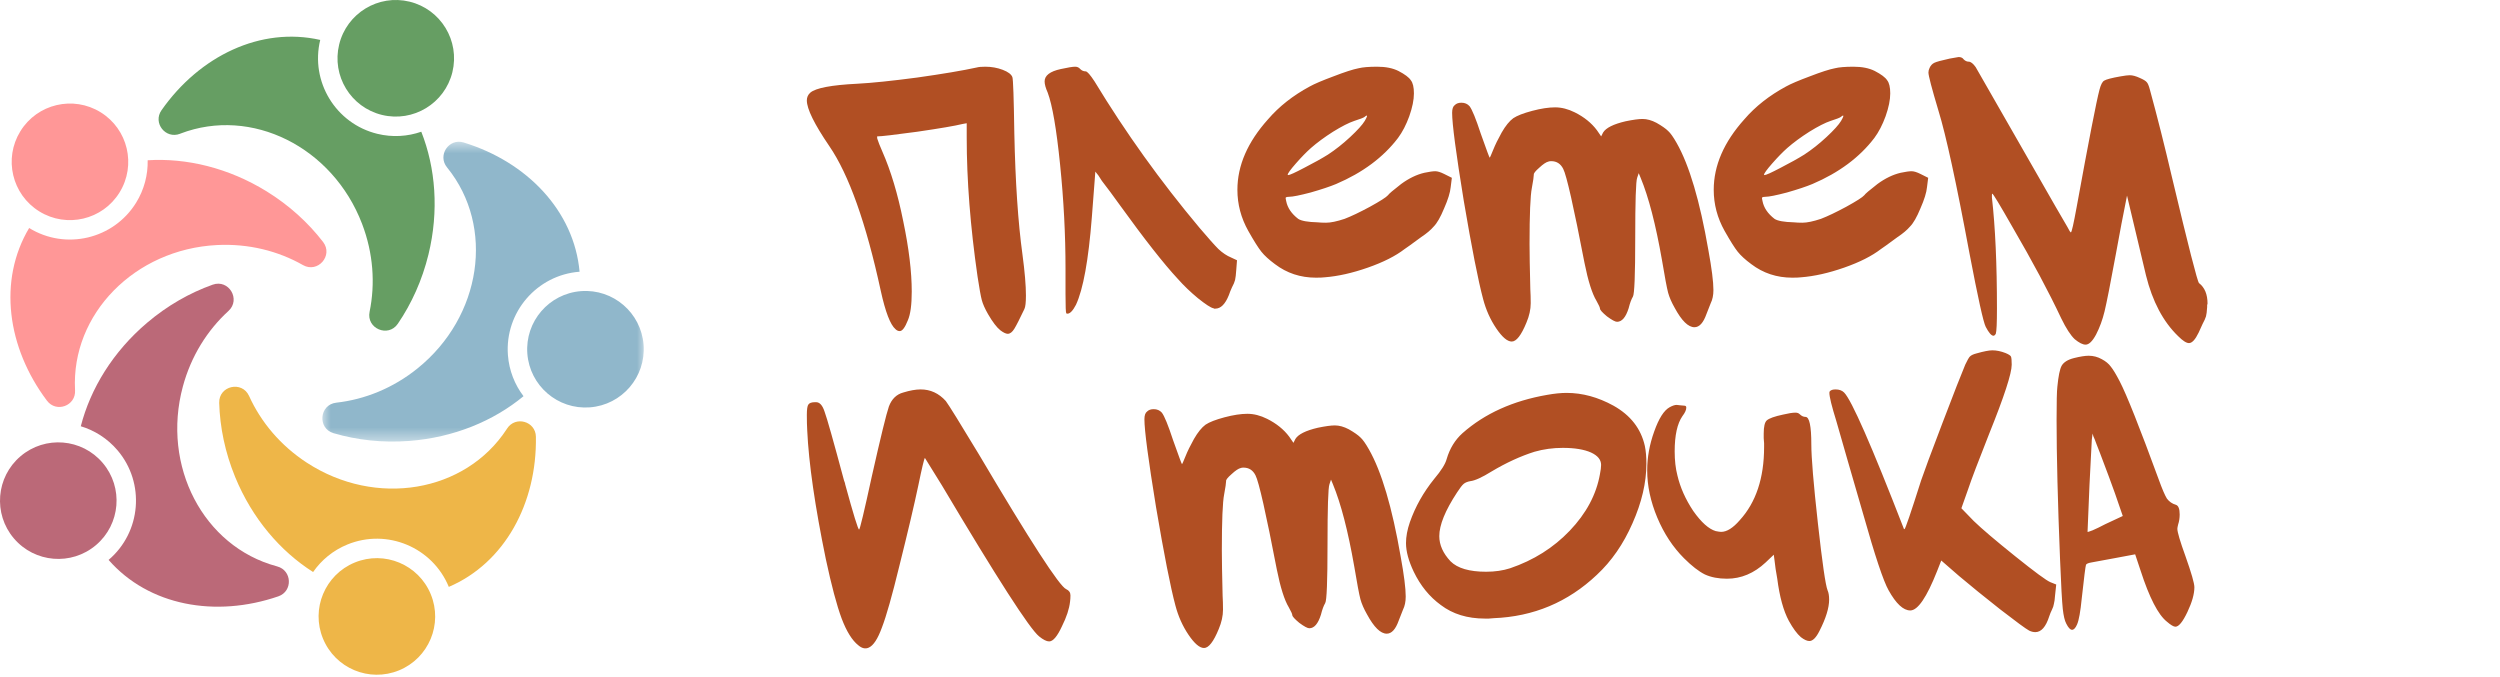 <?xml version="1.0" encoding="UTF-8"?> <svg xmlns="http://www.w3.org/2000/svg" width="155" height="42" viewBox="0 0 155 42" fill="none"><path d="M26.566 15.773C26.175 17.375 25.516 18.828 24.664 20.075C24.066 20.949 22.701 20.367 22.915 19.33C23.271 17.595 23.146 15.704 22.449 13.879C20.627 9.109 15.587 6.602 11.194 8.28C11.183 8.285 11.172 8.289 11.162 8.294C10.265 8.641 9.461 7.621 10.013 6.835C12.376 3.464 16.167 1.638 19.854 2.476C19.226 5.057 20.815 7.669 23.398 8.298C24.333 8.526 25.273 8.462 26.12 8.167C27.007 10.41 27.222 13.077 26.566 15.773ZM23.683 7.125C25.622 7.598 27.577 6.409 28.049 4.47C28.521 2.53 27.332 0.575 25.393 0.103C23.454 -0.369 21.5 0.82 21.028 2.76C20.556 4.699 21.744 6.653 23.683 7.125Z" fill="#669E63"></path><path d="M16.528 11.862C17.931 12.729 19.108 13.805 20.031 15.001C20.678 15.84 19.703 16.958 18.782 16.434C17.243 15.558 15.405 15.094 13.454 15.193C8.354 15.451 4.413 19.47 4.652 24.167C4.652 24.179 4.653 24.19 4.654 24.202C4.707 25.162 3.489 25.611 2.912 24.843C0.437 21.553 -0.129 17.385 1.807 14.136C4.069 15.531 7.044 14.827 8.44 12.566C8.945 11.747 9.175 10.834 9.156 9.936C11.564 9.786 14.166 10.406 16.528 11.862ZM7.412 11.932C8.461 10.233 7.934 8.008 6.236 6.959C4.538 5.911 2.311 6.437 1.264 8.136C0.215 9.834 0.742 12.06 2.44 13.109C4.138 14.157 6.365 13.63 7.412 11.932Z" fill="#FF9797"></path><path d="M9.12 20.012C10.377 18.945 11.764 18.157 13.186 17.65C14.185 17.293 14.947 18.566 14.164 19.28C12.856 20.474 11.845 22.078 11.337 23.964C10.007 28.894 12.611 33.884 17.152 35.108C17.163 35.111 17.174 35.115 17.185 35.118C18.114 35.364 18.165 36.661 17.257 36.973C13.364 38.311 9.223 37.559 6.733 34.715C8.758 32.994 9.008 29.947 7.289 27.921C6.665 27.187 5.868 26.686 5.009 26.428C5.61 24.091 7.004 21.807 9.12 20.012ZM6.369 28.702C5.078 27.18 2.798 26.994 1.276 28.285C-0.246 29.576 -0.433 31.856 0.858 33.377C2.15 34.899 4.43 35.087 5.952 33.795C7.473 32.504 7.66 30.224 6.369 28.702Z" fill="#BB6978"></path><path d="M14.58 29.575C13.954 28.049 13.634 26.487 13.59 24.977C13.56 23.917 15.006 23.586 15.443 24.551C16.174 26.164 17.387 27.62 19.024 28.687C23.302 31.475 28.852 30.541 31.42 26.601C31.426 26.591 31.432 26.581 31.439 26.571C31.96 25.764 33.209 26.116 33.226 27.077C33.294 31.193 31.301 34.898 27.826 36.387C26.816 33.929 23.995 32.751 21.537 33.76C20.646 34.125 19.923 34.729 19.412 35.466C17.375 34.173 15.633 32.141 14.58 29.575ZM21.995 34.876C20.149 35.634 19.266 37.745 20.024 39.591C20.781 41.438 22.892 42.319 24.739 41.562C26.585 40.804 27.468 38.693 26.709 36.847C25.952 35.001 23.841 34.119 21.995 34.876Z" fill="#EEB648"></path><mask id="mask0_233_336" style="mask-type:luminance" maskUnits="userSpaceOnUse" x="19" y="8" width="22" height="20"><path d="M19.91 8.696H40.001V27.469H19.91V8.696Z" fill="white"></path></mask><g mask="url(#mask0_233_336)"><path d="M25.362 27.339C23.717 27.463 22.132 27.285 20.683 26.859C19.666 26.56 19.797 25.083 20.851 24.966C22.611 24.769 24.371 24.066 25.891 22.838C29.865 19.631 30.691 14.065 27.737 10.404C27.73 10.395 27.723 10.386 27.715 10.377C27.108 9.632 27.829 8.552 28.748 8.834C32.683 10.041 35.592 13.081 35.934 16.847C33.285 17.048 31.292 19.366 31.491 22.016C31.564 22.976 31.914 23.849 32.458 24.564C30.599 26.102 28.128 27.13 25.362 27.339ZM32.695 21.925C32.846 23.915 34.58 25.407 36.57 25.256C38.56 25.106 40.051 23.371 39.902 21.381C39.751 19.391 38.016 17.899 36.026 18.05C34.037 18.2 32.545 19.935 32.695 21.925Z" fill="#90B7CB"></path></g><path d="M60.56 4.184C60.672 4.152 60.848 4.136 61.088 4.136C61.472 4.136 61.832 4.2 62.168 4.328C62.504 4.456 62.704 4.608 62.768 4.784C62.816 4.912 62.856 6.072 62.888 8.264C62.952 11.288 63.12 13.792 63.392 15.776C63.536 16.848 63.608 17.696 63.608 18.32C63.608 18.752 63.576 19.032 63.512 19.16C63.224 19.768 63.016 20.176 62.888 20.384C62.76 20.592 62.624 20.696 62.48 20.696C62.368 20.696 62.216 20.624 62.024 20.48C61.8 20.304 61.544 19.968 61.256 19.472C61.064 19.136 60.936 18.848 60.872 18.608C60.808 18.368 60.72 17.88 60.608 17.144C60.16 14.04 59.936 11.168 59.936 8.528V7.64L59.672 7.688C59.224 7.8 58.288 7.96 56.864 8.168C55.456 8.36 54.632 8.456 54.392 8.456C54.376 8.456 54.376 8.504 54.392 8.6C54.424 8.68 54.464 8.792 54.512 8.936C54.576 9.08 54.64 9.232 54.704 9.392C55.232 10.592 55.664 12.032 56 13.712C56.352 15.392 56.528 16.848 56.528 18.08C56.528 18.896 56.448 19.488 56.288 19.856C56.112 20.304 55.944 20.528 55.784 20.528C55.688 20.528 55.6 20.488 55.52 20.408C55.2 20.136 54.896 19.344 54.608 18.032C53.696 13.824 52.632 10.832 51.416 9.056C50.488 7.696 50.024 6.752 50.024 6.224C50.024 6.032 50.096 5.872 50.24 5.744C50.576 5.456 51.544 5.272 53.144 5.192C54.056 5.144 55.296 5.016 56.864 4.808C58.448 4.584 59.68 4.376 60.56 4.184ZM65.774 4.28C66.206 4.184 66.502 4.136 66.662 4.136C66.79 4.136 66.894 4.184 66.974 4.28C67.07 4.376 67.182 4.424 67.31 4.424C67.406 4.424 67.59 4.632 67.862 5.048C69.782 8.216 71.95 11.24 74.366 14.12C74.91 14.76 75.302 15.2 75.542 15.44C75.798 15.68 76.062 15.856 76.334 15.968L76.694 16.136L76.646 16.76C76.63 17.016 76.606 17.216 76.574 17.36C76.542 17.488 76.478 17.64 76.382 17.816C76.302 17.992 76.238 18.152 76.19 18.296C75.966 18.856 75.686 19.136 75.35 19.136C75.334 19.136 75.31 19.136 75.278 19.136C75.262 19.12 75.246 19.112 75.23 19.112C75.07 19.08 74.75 18.872 74.27 18.488C73.806 18.104 73.39 17.704 73.022 17.288C72.158 16.36 70.958 14.832 69.422 12.704C69.262 12.48 69.07 12.216 68.846 11.912C68.622 11.608 68.446 11.376 68.318 11.216C68.206 11.04 68.134 10.928 68.102 10.88L67.91 10.64L67.862 11.288C67.814 11.96 67.758 12.688 67.694 13.472C67.486 16.128 67.158 17.936 66.71 18.896C66.518 19.264 66.342 19.448 66.182 19.448C66.15 19.448 66.126 19.44 66.11 19.424C66.078 19.392 66.062 19 66.062 18.248V17.456V16.664C66.062 14.552 65.95 12.4 65.726 10.208C65.502 8 65.246 6.512 64.958 5.744C64.83 5.456 64.766 5.224 64.766 5.048C64.766 4.68 65.102 4.424 65.774 4.28ZM84.615 7.496C84.775 7.224 84.799 7.12 84.687 7.184C84.671 7.2 84.639 7.224 84.591 7.256C84.527 7.304 84.319 7.384 83.967 7.496C83.631 7.608 83.191 7.832 82.647 8.168C82.119 8.504 81.663 8.84 81.279 9.176C80.991 9.432 80.679 9.752 80.343 10.136C80.007 10.52 79.839 10.752 79.839 10.832C79.839 10.848 79.847 10.856 79.863 10.856C79.959 10.856 80.295 10.704 80.871 10.4C81.463 10.096 81.951 9.824 82.335 9.584C82.799 9.28 83.255 8.92 83.703 8.504C84.167 8.072 84.471 7.736 84.615 7.496ZM84.231 4.232C84.487 4.168 84.871 4.136 85.383 4.136C85.911 4.136 86.351 4.224 86.703 4.4C87.103 4.608 87.359 4.8 87.471 4.976C87.599 5.136 87.663 5.408 87.663 5.792C87.663 6.192 87.567 6.664 87.375 7.208C87.183 7.736 86.951 8.184 86.679 8.552C85.767 9.752 84.487 10.704 82.839 11.408C82.455 11.568 81.927 11.744 81.255 11.936C80.583 12.112 80.143 12.2 79.935 12.2C79.823 12.2 79.751 12.216 79.719 12.248C79.703 12.264 79.711 12.336 79.743 12.464C79.823 12.88 80.071 13.248 80.487 13.568C80.679 13.696 81.079 13.768 81.687 13.784C81.831 13.8 82.007 13.808 82.215 13.808C82.503 13.808 82.887 13.728 83.367 13.568C83.783 13.408 84.303 13.16 84.927 12.824C85.567 12.472 85.943 12.232 86.055 12.104C86.103 12.024 86.375 11.792 86.871 11.408C87.351 11.056 87.831 10.824 88.311 10.712C88.615 10.648 88.839 10.616 88.983 10.616C89.127 10.616 89.311 10.672 89.535 10.784L90.015 11.024L89.943 11.6C89.911 11.936 89.775 12.376 89.535 12.92C89.311 13.464 89.095 13.84 88.887 14.048C88.711 14.256 88.455 14.472 88.119 14.696C87.511 15.144 87.167 15.392 87.087 15.44C86.527 15.872 85.767 16.256 84.807 16.592C83.847 16.928 82.959 17.128 82.143 17.192C82.015 17.208 81.831 17.216 81.591 17.216C80.631 17.216 79.783 16.936 79.047 16.376C78.679 16.104 78.399 15.848 78.207 15.608C78.015 15.368 77.743 14.936 77.391 14.312C76.943 13.512 76.719 12.664 76.719 11.768C76.719 10.264 77.351 8.808 78.615 7.4C79.303 6.6 80.167 5.92 81.207 5.36C81.495 5.2 81.983 4.992 82.671 4.736C83.375 4.464 83.895 4.296 84.231 4.232ZM90.2 6.512C90.296 6.416 90.432 6.368 90.608 6.368C90.816 6.368 90.984 6.44 91.112 6.584C91.272 6.792 91.504 7.36 91.808 8.288C92.16 9.28 92.344 9.776 92.36 9.776C92.376 9.776 92.448 9.616 92.576 9.296C92.704 8.976 92.88 8.616 93.104 8.216C93.344 7.8 93.584 7.504 93.824 7.328C94.064 7.168 94.456 7.016 95 6.872C95.544 6.728 96.016 6.656 96.416 6.656C96.816 6.656 97.224 6.76 97.64 6.968C98.216 7.256 98.672 7.624 99.008 8.072L99.272 8.456L99.392 8.216C99.568 7.928 100.032 7.696 100.784 7.52C101.248 7.424 101.6 7.376 101.84 7.376C102.112 7.376 102.4 7.456 102.704 7.616C103.04 7.808 103.28 7.976 103.424 8.12C103.568 8.248 103.744 8.496 103.952 8.864C104.736 10.24 105.392 12.456 105.92 15.512C106.128 16.648 106.232 17.472 106.232 17.984C106.232 18.304 106.176 18.576 106.064 18.8C105.92 19.168 105.832 19.392 105.8 19.472C105.608 20.016 105.36 20.288 105.056 20.288C104.672 20.288 104.264 19.888 103.832 19.088C103.64 18.752 103.504 18.44 103.424 18.152C103.344 17.848 103.216 17.168 103.04 16.112C102.656 13.92 102.216 12.224 101.72 11.024L101.6 10.736L101.504 11.024C101.424 11.232 101.384 12.48 101.384 14.768C101.384 17.04 101.336 18.248 101.24 18.392C101.144 18.552 101.056 18.792 100.976 19.112C100.8 19.672 100.56 19.952 100.256 19.952C100.144 19.952 99.936 19.84 99.632 19.616C99.344 19.376 99.2 19.216 99.2 19.136C99.2 19.072 99.128 18.912 98.984 18.656C98.712 18.208 98.464 17.424 98.24 16.304C97.568 12.816 97.128 10.872 96.92 10.472C96.76 10.152 96.512 9.992 96.176 9.992C96.096 9.992 96.04 10 96.008 10.016C95.864 10.048 95.672 10.176 95.432 10.4C95.192 10.608 95.08 10.752 95.096 10.832C95.096 10.944 95.056 11.216 94.976 11.648C94.88 12.128 94.832 13.288 94.832 15.128C94.832 15.72 94.848 16.656 94.88 17.936C94.896 18.192 94.904 18.48 94.904 18.8C94.904 19.184 94.816 19.584 94.64 20C94.32 20.784 94.016 21.176 93.728 21.176C93.456 21.176 93.136 20.904 92.768 20.36C92.4 19.816 92.128 19.208 91.952 18.536C91.648 17.4 91.248 15.368 90.752 12.44C90.272 9.496 90.032 7.68 90.032 6.992C90.032 6.752 90.088 6.592 90.2 6.512ZM114.147 7.496C114.307 7.224 114.331 7.12 114.219 7.184C114.203 7.2 114.171 7.224 114.123 7.256C114.059 7.304 113.851 7.384 113.499 7.496C113.163 7.608 112.723 7.832 112.179 8.168C111.651 8.504 111.195 8.84 110.811 9.176C110.523 9.432 110.211 9.752 109.875 10.136C109.539 10.52 109.371 10.752 109.371 10.832C109.371 10.848 109.379 10.856 109.395 10.856C109.491 10.856 109.827 10.704 110.403 10.4C110.995 10.096 111.483 9.824 111.867 9.584C112.331 9.28 112.787 8.92 113.235 8.504C113.699 8.072 114.003 7.736 114.147 7.496ZM113.763 4.232C114.019 4.168 114.403 4.136 114.915 4.136C115.443 4.136 115.883 4.224 116.235 4.4C116.635 4.608 116.891 4.8 117.003 4.976C117.131 5.136 117.195 5.408 117.195 5.792C117.195 6.192 117.099 6.664 116.907 7.208C116.715 7.736 116.483 8.184 116.211 8.552C115.299 9.752 114.019 10.704 112.371 11.408C111.987 11.568 111.459 11.744 110.787 11.936C110.115 12.112 109.675 12.2 109.467 12.2C109.355 12.2 109.283 12.216 109.251 12.248C109.235 12.264 109.243 12.336 109.275 12.464C109.355 12.88 109.603 13.248 110.019 13.568C110.211 13.696 110.611 13.768 111.219 13.784C111.363 13.8 111.539 13.808 111.747 13.808C112.035 13.808 112.419 13.728 112.899 13.568C113.315 13.408 113.835 13.16 114.459 12.824C115.099 12.472 115.475 12.232 115.587 12.104C115.635 12.024 115.907 11.792 116.403 11.408C116.883 11.056 117.363 10.824 117.843 10.712C118.147 10.648 118.371 10.616 118.515 10.616C118.659 10.616 118.843 10.672 119.067 10.784L119.547 11.024L119.475 11.6C119.443 11.936 119.307 12.376 119.067 12.92C118.843 13.464 118.627 13.84 118.419 14.048C118.243 14.256 117.987 14.472 117.651 14.696C117.043 15.144 116.699 15.392 116.619 15.44C116.059 15.872 115.299 16.256 114.339 16.592C113.379 16.928 112.491 17.128 111.675 17.192C111.547 17.208 111.363 17.216 111.123 17.216C110.163 17.216 109.315 16.936 108.579 16.376C108.211 16.104 107.931 15.848 107.739 15.608C107.547 15.368 107.275 14.936 106.923 14.312C106.475 13.512 106.251 12.664 106.251 11.768C106.251 10.264 106.883 8.808 108.147 7.4C108.835 6.6 109.699 5.92 110.739 5.36C111.027 5.2 111.515 4.992 112.203 4.736C112.907 4.464 113.427 4.296 113.763 4.232ZM120.883 3.632C121.235 3.568 121.419 3.536 121.435 3.536C121.579 3.536 121.683 3.584 121.747 3.68C121.843 3.776 121.947 3.824 122.059 3.824C122.187 3.824 122.331 3.936 122.491 4.16C122.523 4.208 123.467 5.856 125.323 9.104C127.179 12.352 128.131 14.008 128.179 14.072C128.291 14.296 128.363 14.408 128.395 14.408C128.443 14.408 128.563 13.88 128.755 12.824C129.507 8.696 129.979 6.272 130.171 5.552C130.251 5.248 130.347 5.064 130.459 5C130.587 4.92 130.923 4.832 131.467 4.736C131.739 4.688 131.931 4.664 132.043 4.664C132.219 4.664 132.427 4.72 132.667 4.832C132.891 4.928 133.035 5.016 133.099 5.096C133.163 5.16 133.227 5.312 133.291 5.552C133.755 7.248 134.211 9.056 134.659 10.976C135.683 15.28 136.243 17.472 136.339 17.552C136.691 17.824 136.867 18.248 136.867 18.824C136.867 18.84 136.859 18.872 136.843 18.92C136.843 18.968 136.843 19.008 136.843 19.04C136.827 19.312 136.803 19.504 136.771 19.616C136.739 19.728 136.667 19.888 136.555 20.096C136.459 20.32 136.379 20.496 136.315 20.624C136.107 21.056 135.907 21.272 135.715 21.272C135.555 21.272 135.331 21.128 135.043 20.84C134.115 19.944 133.451 18.688 133.051 17.072L131.875 12.128C131.651 13.232 131.419 14.448 131.179 15.776C130.843 17.6 130.611 18.776 130.483 19.304C130.355 19.832 130.179 20.312 129.955 20.744C129.731 21.16 129.515 21.368 129.307 21.368C129.131 21.368 128.907 21.256 128.635 21.032C128.379 20.792 128.099 20.36 127.795 19.736C127.027 18.104 126.019 16.216 124.771 14.072C123.987 12.696 123.571 12.008 123.523 12.008C123.507 12.008 123.499 12.032 123.499 12.08V12.248C123.707 14.072 123.811 16.368 123.811 19.136C123.811 20.032 123.787 20.552 123.739 20.696C123.691 20.776 123.643 20.816 123.595 20.816C123.467 20.816 123.307 20.632 123.115 20.264C122.971 19.992 122.635 18.472 122.107 15.704C121.291 11.32 120.651 8.376 120.187 6.872C119.771 5.48 119.563 4.688 119.563 4.496C119.563 4.4 119.587 4.304 119.635 4.208C119.699 4.064 119.795 3.96 119.923 3.896C120.051 3.832 120.371 3.744 120.883 3.632ZM56 24.336C56.416 24.208 56.776 24.144 57.08 24.144C57.688 24.144 58.208 24.384 58.64 24.864C58.832 25.12 59.512 26.216 60.68 28.152C63.88 33.56 65.688 36.352 66.104 36.528C66.28 36.608 66.368 36.736 66.368 36.912C66.368 37.056 66.36 37.184 66.344 37.296C66.296 37.744 66.128 38.256 65.84 38.832C65.552 39.456 65.288 39.768 65.048 39.768C64.888 39.768 64.68 39.664 64.424 39.456C63.832 38.976 61.824 35.856 58.4 30.096L57.344 28.392C57.296 28.44 57.16 29.008 56.936 30.096C56.68 31.312 56.288 32.976 55.76 35.088C55.312 36.928 54.952 38.2 54.68 38.904C54.424 39.608 54.152 40.024 53.864 40.152C53.656 40.248 53.44 40.2 53.216 40.008C52.832 39.704 52.488 39.152 52.184 38.352C51.88 37.536 51.552 36.304 51.2 34.656C50.528 31.392 50.144 28.736 50.048 26.688C50.032 26.416 50.024 26.096 50.024 25.728C50.024 25.376 50.056 25.16 50.12 25.08C50.184 24.984 50.32 24.936 50.528 24.936H50.6C50.824 24.936 51 25.136 51.128 25.536C51.272 25.92 51.672 27.336 52.328 29.784C52.344 29.816 52.352 29.84 52.352 29.856C52.368 29.872 52.376 29.896 52.376 29.928C52.392 29.96 52.4 29.992 52.4 30.024C52.912 31.896 53.2 32.832 53.264 32.832C53.312 32.832 53.576 31.728 54.056 29.52C54.6 27.104 54.952 25.664 55.112 25.2C55.288 24.736 55.584 24.448 56 24.336ZM71.122 25.512C71.218 25.416 71.354 25.368 71.53 25.368C71.738 25.368 71.906 25.44 72.034 25.584C72.194 25.792 72.426 26.36 72.73 27.288C73.082 28.28 73.266 28.776 73.282 28.776C73.298 28.776 73.37 28.616 73.498 28.296C73.626 27.976 73.802 27.616 74.026 27.216C74.266 26.8 74.506 26.504 74.746 26.328C74.986 26.168 75.378 26.016 75.922 25.872C76.466 25.728 76.938 25.656 77.338 25.656C77.738 25.656 78.146 25.76 78.562 25.968C79.138 26.256 79.594 26.624 79.93 27.072L80.194 27.456L80.314 27.216C80.49 26.928 80.954 26.696 81.706 26.52C82.17 26.424 82.522 26.376 82.762 26.376C83.034 26.376 83.322 26.456 83.626 26.616C83.962 26.808 84.202 26.976 84.346 27.12C84.49 27.248 84.666 27.496 84.874 27.864C85.658 29.24 86.314 31.456 86.842 34.512C87.05 35.648 87.154 36.472 87.154 36.984C87.154 37.304 87.098 37.576 86.986 37.8C86.842 38.168 86.754 38.392 86.722 38.472C86.53 39.016 86.282 39.288 85.978 39.288C85.594 39.288 85.186 38.888 84.754 38.088C84.562 37.752 84.426 37.44 84.346 37.152C84.266 36.848 84.138 36.168 83.962 35.112C83.578 32.92 83.138 31.224 82.642 30.024L82.522 29.736L82.426 30.024C82.346 30.232 82.306 31.48 82.306 33.768C82.306 36.04 82.258 37.248 82.162 37.392C82.066 37.552 81.978 37.792 81.898 38.112C81.722 38.672 81.482 38.952 81.178 38.952C81.066 38.952 80.858 38.84 80.554 38.616C80.266 38.376 80.122 38.216 80.122 38.136C80.122 38.072 80.05 37.912 79.906 37.656C79.634 37.208 79.386 36.424 79.162 35.304C78.49 31.816 78.05 29.872 77.842 29.472C77.682 29.152 77.434 28.992 77.098 28.992C77.018 28.992 76.962 29 76.93 29.016C76.786 29.048 76.594 29.176 76.354 29.4C76.114 29.608 76.002 29.752 76.018 29.832C76.018 29.944 75.978 30.216 75.898 30.648C75.802 31.128 75.754 32.288 75.754 34.128C75.754 34.72 75.77 35.656 75.802 36.936C75.818 37.192 75.826 37.48 75.826 37.8C75.826 38.184 75.738 38.584 75.562 39C75.242 39.784 74.938 40.176 74.65 40.176C74.378 40.176 74.058 39.904 73.69 39.36C73.322 38.816 73.05 38.208 72.874 37.536C72.57 36.4 72.17 34.368 71.674 31.44C71.194 28.496 70.954 26.68 70.954 25.992C70.954 25.752 71.01 25.592 71.122 25.512ZM98.644 28.056C98.212 27.864 97.628 27.768 96.892 27.768C96.284 27.768 95.7 27.848 95.14 28.008C94.276 28.28 93.388 28.688 92.476 29.232C91.884 29.6 91.444 29.8 91.156 29.832C90.98 29.864 90.844 29.92 90.748 30C90.652 30.08 90.516 30.256 90.34 30.528C89.604 31.648 89.236 32.552 89.236 33.24C89.236 33.784 89.468 34.304 89.932 34.8C90.364 35.232 91.1 35.448 92.14 35.448C92.684 35.448 93.18 35.376 93.628 35.232C95.084 34.736 96.316 33.96 97.324 32.904C98.348 31.832 98.972 30.664 99.196 29.4C99.244 29.16 99.268 28.968 99.268 28.824C99.268 28.504 99.06 28.248 98.644 28.056ZM95.932 24.48C96.38 24.4 96.78 24.36 97.132 24.36C98.108 24.36 99.076 24.624 100.036 25.152C101.092 25.744 101.74 26.576 101.98 27.648C102.044 27.952 102.076 28.32 102.076 28.752C102.076 29.92 101.788 31.152 101.212 32.448C100.652 33.728 99.916 34.792 99.004 35.64C97.212 37.336 95.076 38.232 92.596 38.328C92.532 38.328 92.436 38.336 92.308 38.352C92.196 38.352 92.116 38.352 92.068 38.352C90.98 38.352 90.068 38.072 89.332 37.512C88.628 37 88.068 36.312 87.652 35.448C87.332 34.776 87.172 34.184 87.172 33.672C87.172 33.272 87.252 32.84 87.412 32.376C87.748 31.416 88.252 30.52 88.924 29.688C89.356 29.176 89.612 28.768 89.692 28.464C89.884 27.808 90.212 27.272 90.676 26.856C92.052 25.64 93.804 24.848 95.932 24.48ZM103.518 25.248C103.694 25.152 103.838 25.104 103.95 25.104C103.998 25.104 104.07 25.112 104.166 25.128C104.278 25.144 104.366 25.152 104.43 25.152C104.51 25.152 104.55 25.192 104.55 25.272C104.55 25.416 104.47 25.592 104.31 25.8C103.99 26.264 103.83 26.992 103.83 27.984C103.83 28.544 103.886 29.04 103.998 29.472C104.174 30.224 104.502 30.96 104.982 31.68C105.478 32.384 105.942 32.8 106.374 32.928C106.534 32.96 106.646 32.976 106.71 32.976C107.062 32.976 107.446 32.736 107.862 32.256C108.87 31.152 109.374 29.64 109.374 27.72V27.48C109.374 27.4 109.366 27.296 109.35 27.168C109.35 27.024 109.35 26.928 109.35 26.88C109.35 26.448 109.414 26.176 109.542 26.064C109.686 25.936 110.022 25.816 110.55 25.704C110.886 25.624 111.142 25.584 111.318 25.584C111.43 25.584 111.518 25.616 111.582 25.68C111.694 25.792 111.814 25.848 111.942 25.848C112.182 25.848 112.302 26.416 112.302 27.552C112.302 28.368 112.438 30 112.71 32.448C112.982 34.896 113.182 36.28 113.31 36.6C113.374 36.744 113.406 36.936 113.406 37.176C113.406 37.688 113.206 38.336 112.806 39.12C112.598 39.536 112.39 39.744 112.182 39.744C112.038 39.744 111.862 39.664 111.654 39.504C111.414 39.296 111.166 38.96 110.91 38.496C110.574 37.872 110.334 37 110.19 35.88C110.11 35.448 110.054 35.072 110.022 34.752L109.974 34.392L109.47 34.872C108.75 35.544 107.95 35.88 107.07 35.88C106.542 35.88 106.086 35.792 105.702 35.616C105.318 35.424 104.886 35.088 104.406 34.608C103.718 33.92 103.166 33.08 102.75 32.088C102.334 31.096 102.126 30.12 102.126 29.16C102.126 28.36 102.27 27.56 102.558 26.76C102.846 25.944 103.166 25.44 103.518 25.248ZM122.542 21.912C122.99 21.784 123.318 21.72 123.526 21.72C123.782 21.72 124.054 21.776 124.342 21.888C124.534 21.968 124.646 22.04 124.678 22.104C124.71 22.168 124.726 22.336 124.726 22.608C124.726 23.152 124.262 24.576 123.334 26.88C122.662 28.576 122.222 29.736 122.014 30.36L121.606 31.512L122.374 32.304C122.87 32.784 123.726 33.512 124.942 34.488C126.158 35.464 126.886 36 127.126 36.096L127.486 36.24L127.414 36.912C127.398 37.152 127.374 37.328 127.342 37.44C127.326 37.552 127.286 37.672 127.222 37.8C127.158 37.928 127.102 38.064 127.054 38.208C126.846 38.864 126.558 39.192 126.19 39.192C126.062 39.192 125.934 39.16 125.806 39.096C125.598 38.984 124.998 38.544 124.006 37.776C123.03 37.008 122.182 36.32 121.462 35.712L120.358 34.752L120.094 35.424C119.454 37.04 118.902 37.848 118.438 37.848C118.006 37.848 117.558 37.432 117.094 36.6C116.774 36.04 116.246 34.456 115.51 31.848C115.27 31.016 114.95 29.912 114.55 28.536C114.15 27.144 113.918 26.336 113.854 26.112C113.566 25.184 113.422 24.6 113.422 24.36C113.422 24.312 113.43 24.28 113.446 24.264C113.51 24.184 113.63 24.144 113.806 24.144C114.03 24.144 114.206 24.208 114.334 24.336C114.798 24.8 116.03 27.608 118.03 32.76C118.03 32.792 118.046 32.808 118.078 32.808C118.126 32.808 118.47 31.8 119.11 29.784C119.27 29.304 119.71 28.12 120.43 26.232C121.15 24.344 121.622 23.136 121.846 22.608C121.974 22.336 122.07 22.168 122.134 22.104C122.214 22.024 122.35 21.96 122.542 21.912ZM129.692 27.264L129.548 30.072C129.468 31.928 129.428 32.896 129.428 32.976C129.428 32.992 129.532 32.96 129.74 32.88C129.964 32.784 130.228 32.656 130.532 32.496L131.612 31.992L131.132 30.6C130.94 30.056 130.628 29.216 130.196 28.08C130.132 27.92 130.06 27.736 129.98 27.528C129.9 27.304 129.836 27.144 129.788 27.048L129.74 26.88L129.692 27.264ZM127.82 22.68C127.948 22.456 128.204 22.296 128.588 22.2C128.972 22.104 129.276 22.056 129.5 22.056C129.788 22.056 130.06 22.128 130.316 22.272C130.556 22.4 130.74 22.552 130.868 22.728C131.012 22.904 131.196 23.208 131.42 23.64C131.852 24.472 132.66 26.504 133.844 29.736C134.052 30.312 134.22 30.704 134.348 30.912C134.492 31.104 134.676 31.232 134.9 31.296C135.06 31.344 135.14 31.544 135.14 31.896C135.14 32.12 135.108 32.328 135.044 32.52C135.012 32.648 134.996 32.736 134.996 32.784C134.996 32.992 135.164 33.56 135.5 34.488C135.868 35.528 136.052 36.168 136.052 36.408C136.052 36.824 135.908 37.336 135.62 37.944C135.332 38.552 135.084 38.856 134.876 38.856C134.764 38.856 134.588 38.752 134.348 38.544C133.804 38.112 133.26 37.056 132.716 35.376L132.38 34.368L131.228 34.584C130.204 34.776 129.684 34.872 129.668 34.872C129.476 34.904 129.364 34.952 129.332 35.016C129.3 35.096 129.212 35.792 129.068 37.104C128.988 37.92 128.892 38.456 128.78 38.712C128.684 38.936 128.58 39.048 128.468 39.048C128.356 39.048 128.236 38.92 128.108 38.664C128.012 38.488 127.94 38.184 127.892 37.752C127.844 37.304 127.788 36.288 127.724 34.704C127.58 31.12 127.508 28.232 127.508 26.04C127.508 24.92 127.524 24.232 127.556 23.976C127.62 23.32 127.708 22.888 127.82 22.68Z" fill="#B14F23"></path></svg> 